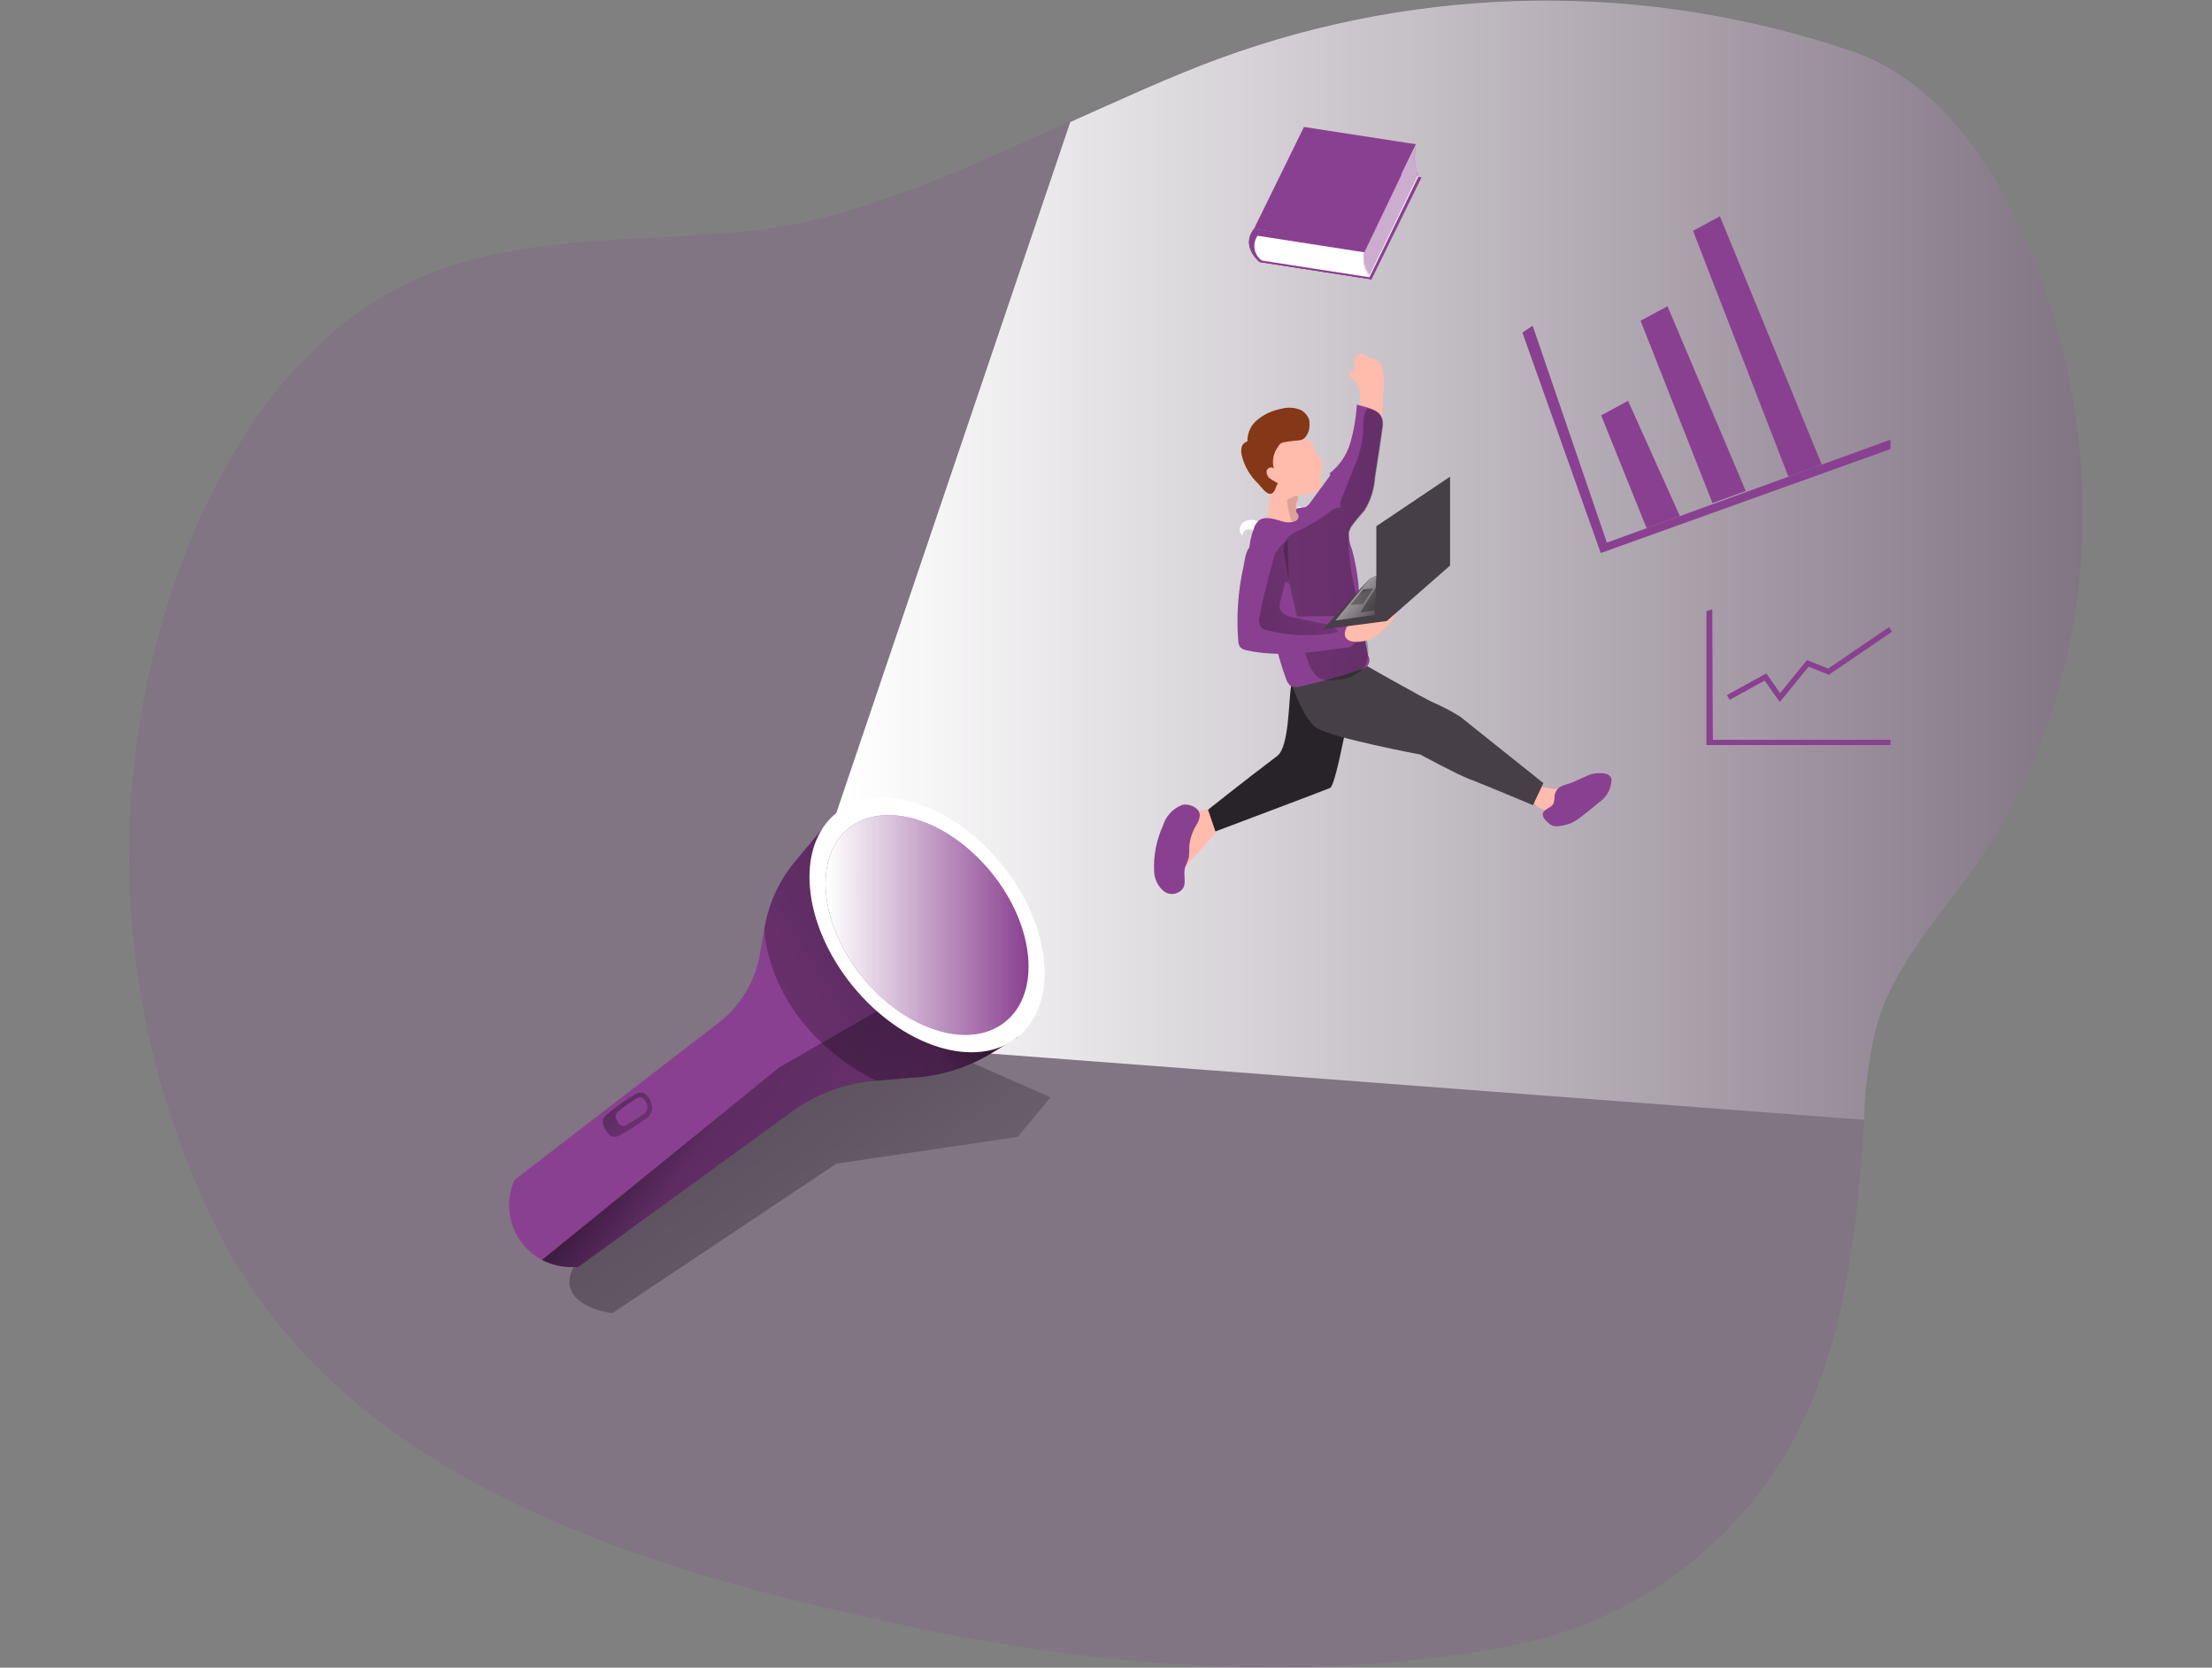 <?xml version="1.0" encoding="UTF-8"?> <svg xmlns="http://www.w3.org/2000/svg" width="260" height="196" viewBox="0 0 260 196" fill="none"><rect x="0" y="0" width="260" height="196" fill="#808080" stroke="none"/> <path opacity="0.18" d="M232.019 101.984C227.925 107.795 222.888 113.189 220.755 119.968C219.741 123.77 219.189 127.681 219.112 131.615C218.254 144.965 216.82 158.756 210.165 170.366C206.777 176.187 202.203 181.23 196.741 185.169C191.278 189.107 185.049 191.854 178.457 193.229C154.63 198.047 129.332 195.988 105.762 190.9C75.88 184.513 41.059 174.313 25.995 145.369C19.434 132.556 15.765 118.458 15.246 104.071C14.727 89.684 17.372 75.358 22.992 62.105C28.104 50.312 36.058 39.131 47.604 33.455C60.903 26.933 76.003 28.809 90.221 26.884C102.036 25.291 114.906 19.124 125.765 14.282C131.563 11.707 137.348 8.998 143.28 6.816C167.262 -1.966 193.528 -2.264 217.703 5.97C234.139 11.622 242.216 34.718 244.177 50.508C246.469 68.382 242.449 87.273 232.019 101.984Z" fill="#8A4090"></path> <path d="M67.423 148.949C67.423 148.949 64.764 153.068 71.946 154.355L98.31 136.763L119.637 133.613L123.473 128.967L108.961 122.58L85.576 130.34L67.423 148.949Z" fill="url(#paint0_linear_44_762)"></path> <path d="M232.019 101.984C227.925 107.795 222.888 113.189 220.755 119.968C219.741 123.77 219.189 127.681 219.113 131.615L116.45 123.83L98.273 95.634L125.802 14.343C131.599 11.769 137.385 9.059 143.317 6.877C167.299 -1.904 193.565 -2.203 217.74 6.031C234.176 11.683 242.253 34.779 244.214 50.569C246.47 68.382 242.449 87.273 232.019 101.984Z" fill="url(#paint1_linear_44_762)"></path> <path d="M119.637 121.881L116.658 123.708L116.45 123.83C113.539 125.589 110.227 126.572 106.828 126.687L103.017 127.03H102.539C99.149 127.352 95.909 128.585 93.162 130.597L67.962 148.913H67.386C66.109 148.959 64.842 148.672 63.709 148.079V148.079C62.136 147.247 60.922 145.866 60.298 144.198C59.675 142.531 59.685 140.692 60.327 139.032L60.461 138.688L84.46 120.214C86.993 118.267 88.713 115.449 89.289 112.307L89.816 109.34L89.914 108.8C90.418 106.069 91.612 103.511 93.383 101.371L97.955 95.855L119.637 121.881Z" fill="#8A4090"></path> <path d="M119.637 121.881L116.659 123.708L116.45 123.83C113.54 125.589 110.227 126.572 106.829 126.687L103.017 127.03C95.663 123.352 90.552 116.842 89.816 109.291L89.915 108.751C90.419 106.02 91.613 103.462 93.383 101.322L97.955 95.855L119.637 121.881Z" fill="url(#paint2_linear_44_762)"></path> <path d="M116.659 123.708L116.45 123.83C113.54 125.589 110.227 126.572 106.829 126.687L102.539 127.067C99.153 127.378 95.913 128.598 93.162 130.597L67.963 148.912H67.386C66.109 148.959 64.842 148.672 63.709 148.079V148.079L91.606 125.448L103.09 118.828L116.659 123.708Z" fill="url(#paint3_linear_44_762)"></path> <path d="M119.647 121.866C124.491 117.93 123.636 108.852 117.737 101.589C111.839 94.327 103.13 91.63 98.286 95.566C93.442 99.502 94.296 108.581 100.195 115.843C106.094 123.106 114.803 125.802 119.647 121.866Z" fill="white"></path> <path d="M118.187 120.068C122.369 116.67 121.631 108.832 116.539 102.563C111.447 96.294 103.929 93.967 99.747 97.365C95.565 100.763 96.302 108.6 101.394 114.869C106.486 121.139 114.004 123.466 118.187 120.068Z" fill="#8A4090"></path> <path d="M118.187 120.068C122.369 116.67 121.631 108.832 116.539 102.563C111.447 96.294 103.929 93.967 99.747 97.365C95.565 100.763 96.302 108.6 101.394 114.869C106.486 121.139 114.004 123.466 118.187 120.068Z" fill="url(#paint4_linear_44_762)"></path> <path d="M71.529 130.818C71.234 130.998 71.006 131.269 70.88 131.59C70.849 131.806 70.861 132.025 70.915 132.235C70.97 132.446 71.066 132.643 71.198 132.816C71.395 133.135 71.615 133.49 71.983 133.589C72.174 133.618 72.37 133.608 72.557 133.559C72.745 133.511 72.92 133.425 73.074 133.307C73.98 132.796 74.859 132.239 75.709 131.639C76.095 131.425 76.403 131.095 76.591 130.695C76.922 129.739 75.991 127.962 74.876 128.501C73.691 129.169 72.571 129.944 71.529 130.818V130.818Z" fill="url(#paint5_linear_44_762)"></path> <path d="M72.804 130.524C72.609 130.634 72.458 130.807 72.375 131.014C72.34 131.293 72.414 131.574 72.583 131.799C72.615 131.924 72.68 132.039 72.771 132.13C72.863 132.222 72.977 132.287 73.102 132.32C73.227 132.353 73.359 132.351 73.483 132.315C73.607 132.28 73.72 132.211 73.809 132.117C74.381 131.791 74.945 131.435 75.5 131.051C75.744 130.91 75.937 130.695 76.052 130.438C76.272 129.825 75.672 128.685 74.961 129.04C74.195 129.463 73.473 129.96 72.804 130.524V130.524Z" fill="#8A4090"></path> <path d="M184.487 92.459C185.799 92.165 187.025 91.613 188.312 91.233C188.53 91.16 188.767 91.16 188.986 91.233C189.162 91.327 189.297 91.483 189.365 91.671C189.432 91.859 189.428 92.065 189.353 92.25C189.182 92.613 188.92 92.925 188.593 93.158L186.988 94.506C186.16 95.287 185.196 95.91 184.144 96.345C183.865 96.48 183.554 96.533 183.246 96.498C182.938 96.464 182.646 96.343 182.404 96.149C182.257 96.002 182.171 95.806 182.036 95.646C181.644 95.18 180.97 95.046 180.529 94.604C180.087 94.163 180.026 92.557 181.007 92.471C181.566 92.529 182.123 92.615 182.673 92.728C183.287 92.719 183.897 92.629 184.487 92.459V92.459Z" fill="#FFBBAB"></path> <path d="M182.085 96.799C182.244 96.935 182.433 97.032 182.637 97.081C182.87 97.136 183.114 97.136 183.348 97.081C183.792 97.02 184.228 96.909 184.647 96.75C185.131 96.518 185.584 96.225 185.995 95.879C186.657 95.376 187.307 94.862 187.932 94.322C188.364 94.031 188.724 93.643 188.983 93.191C189.242 92.738 189.394 92.232 189.427 91.711C189.424 91.56 189.382 91.412 189.304 91.282C189.167 91.114 188.977 90.997 188.765 90.951C187.998 90.779 187.195 90.869 186.485 91.208C185.762 91.49 185.088 91.895 184.34 92.128C183.99 92.21 183.652 92.338 183.335 92.508C183.177 92.619 183.042 92.761 182.939 92.925C182.836 93.09 182.766 93.273 182.735 93.464C182.735 93.774 182.698 94.083 182.624 94.383C182.404 94.935 181.681 94.984 181.399 95.475C181.117 95.965 181.767 96.517 182.085 96.799Z" fill="#8A4090"></path> <path d="M139.346 95.205C139.114 95.202 138.888 95.27 138.696 95.401C138.549 95.558 138.44 95.746 138.378 95.953C137.679 97.779 137.054 99.63 136.478 101.494C136.369 101.792 136.319 102.108 136.331 102.425C136.417 103.1 137.054 103.529 137.63 103.884C137.985 104.093 138.549 104.228 138.684 103.884C138.819 103.541 138.561 103.406 138.537 103.149C138.543 102.994 138.58 102.842 138.648 102.703C138.716 102.564 138.811 102.44 138.929 102.34L143.293 97.436C143.449 97.26 143.559 97.048 143.614 96.819C143.668 96.59 143.666 96.351 143.607 96.124C143.547 95.896 143.433 95.686 143.273 95.513C143.114 95.34 142.914 95.209 142.692 95.131C142.203 95.114 141.714 95.15 141.233 95.242C140.608 95.229 139.983 95.156 139.346 95.205Z" fill="#FFBBAB"></path> <path d="M141.025 95.769C141.016 96.173 140.888 96.565 140.657 96.897C140.18 97.667 139.883 98.534 139.787 99.434C139.806 99.876 139.789 100.319 139.738 100.758C139.64 101.237 139.346 101.666 139.248 102.156C139.113 102.892 139.431 103.713 139.076 104.375C138.952 104.554 138.793 104.707 138.608 104.822C138.423 104.938 138.216 105.015 138 105.048C137.785 105.082 137.565 105.071 137.353 105.016C137.142 104.961 136.944 104.864 136.772 104.73C136.438 104.443 136.167 104.09 135.976 103.694C135.784 103.297 135.675 102.866 135.656 102.426C135.567 100.592 135.915 98.764 136.674 97.093C136.832 96.543 137.113 96.035 137.495 95.608C137.877 95.181 138.35 94.847 138.88 94.629C139.652 94.371 140.964 94.874 141.025 95.769Z" fill="#8A4090"></path> <path d="M158.871 81.953C158.871 81.953 157.057 92.299 156.346 92.606C155.635 92.912 142.863 97.718 142.863 97.718L141.993 95.168C141.993 95.168 145.94 92.017 150.132 88.842C151.566 87.751 151.455 82.149 151.762 80.641C152.068 79.133 158.871 81.953 158.871 81.953Z" fill="#282328"></path> <path d="M151.651 79.82C151.651 79.82 153 84.392 154.765 85.557C156.53 86.722 166.948 88.683 166.948 88.683C166.948 88.683 171.274 91.025 172.745 91.576C174.216 92.128 180.185 94.629 180.185 94.629L181.411 92.042L171.605 84.209C170.661 83.624 169.678 83.104 168.664 82.651C167.879 82.406 158.699 77.159 158.699 77.159L151.651 79.82Z" fill="#473F47"></path> <path d="M149.114 60.757C148.572 61.137 148.168 61.684 147.962 62.313C147.386 63.932 146.737 65.758 147.742 67.34C148.392 68.281 148.993 69.254 149.543 70.257C150.627 72.853 151.229 75.623 151.321 78.434C151.406 79.341 152.693 79.525 153.588 79.562C155.292 79.603 156.979 79.211 158.491 78.422C158.629 78.356 158.751 78.26 158.846 78.14C158.906 78.035 158.944 77.919 158.959 77.799C158.973 77.679 158.964 77.558 158.932 77.441C158.748 75.958 158.491 74.475 158.405 72.979C158.358 72.231 158.378 71.48 158.466 70.736C158.564 70.025 158.466 69.289 158.466 68.566C158.466 67.842 158.564 67.34 158.564 66.788C158.572 66.196 158.424 65.613 158.135 65.096C157.792 64.545 157.339 64.054 156.91 63.539C156.461 62.98 156.052 62.39 155.684 61.774C155.473 61.33 155.201 60.917 154.875 60.548C154.483 60.222 154.024 59.986 153.53 59.856C153.037 59.727 152.521 59.708 152.019 59.8C150.989 59.885 149.994 60.213 149.114 60.757V60.757Z" fill="#FFBBAB"></path> <path d="M158.895 51.807C159.305 51.072 159.599 50.278 159.765 49.453C159.917 48.414 159.946 47.361 159.851 46.315C159.833 45.94 159.737 45.572 159.569 45.236C159.3 44.783 158.809 44.489 158.589 44.01C158.572 43.959 158.572 43.903 158.589 43.851C158.604 43.818 158.626 43.789 158.653 43.766C158.681 43.742 158.713 43.725 158.748 43.716L159.287 43.459C159.134 43.031 159.134 42.563 159.287 42.135C159.328 41.972 159.416 41.826 159.541 41.715C159.665 41.603 159.82 41.532 159.986 41.51C160.342 41.51 160.587 41.865 160.918 42.012C161.249 42.159 161.592 42.135 161.886 42.294C162.202 42.546 162.419 42.903 162.499 43.299C162.695 44.268 162.72 45.264 162.572 46.242C162.572 47.353 162.499 48.462 162.352 49.564C162.032 51.775 161.435 53.938 160.574 56C160.121 57.113 159.584 58.191 158.969 59.224C158.307 60.364 155.843 64.814 154.336 64.054C152.289 63.024 153.11 60.585 154.127 59.285C156.02 57 157.622 54.488 158.895 51.807Z" fill="#FFBBAB"></path> <path d="M152.46 59.469C153.245 60.303 153.992 61.161 154.728 62.031C154.863 62.156 154.969 62.308 155.041 62.477C155.113 62.646 155.148 62.828 155.144 63.012C155.08 63.255 154.932 63.467 154.728 63.613C154.293 63.908 153.791 64.088 153.267 64.136C152.744 64.183 152.217 64.096 151.737 63.883C150.781 63.45 149.902 62.862 149.139 62.142C148.712 61.747 148.218 61.432 147.68 61.21C147.41 61.104 147.117 61.072 146.83 61.117C146.543 61.162 146.274 61.283 146.05 61.468C145.945 61.563 145.861 61.679 145.803 61.809C145.746 61.939 145.716 62.079 145.716 62.221C145.716 62.364 145.746 62.504 145.803 62.634C145.861 62.764 145.945 62.88 146.05 62.975C145.952 62.546 146.454 62.166 146.883 62.215C147.318 62.305 147.708 62.544 147.987 62.89C148.4 63.299 148.789 63.733 149.151 64.189C149.432 64.51 149.66 64.874 149.825 65.268C149.944 65.778 149.96 66.306 149.871 66.822C149.783 67.337 149.592 67.83 149.31 68.271C149.107 68.612 148.966 68.985 148.894 69.375C148.888 69.972 149.04 70.559 149.335 71.079C150.246 73.379 150.796 75.806 150.965 78.275C150.961 78.504 151.004 78.731 151.093 78.942C151.181 79.153 151.313 79.344 151.48 79.501C151.779 79.652 152.121 79.695 152.448 79.623C154.017 79.415 155.488 78.728 157.057 78.483C158.04 78.423 159.018 78.3 159.986 78.115C160.108 78.115 160.256 78.042 160.317 77.919C160.347 77.85 160.363 77.775 160.363 77.699C160.363 77.623 160.347 77.548 160.317 77.478C159.414 74.878 158.861 72.17 158.674 69.424C158.809 68.144 158.809 66.854 158.674 65.574C158.628 65.296 158.528 65.03 158.38 64.79C158.212 64.564 158.009 64.365 157.78 64.201C156.556 63.151 155.577 61.846 154.912 60.376" fill="white"></path> <path opacity="0.1" d="M150.769 72.673C150.879 73.114 151.063 73.617 151.492 73.776C151.616 73.798 151.736 73.84 151.848 73.898C152.093 74.046 152.117 74.364 152.215 74.634C152.474 75.103 152.82 75.519 153.233 75.86C153.6 76.264 153.87 76.89 153.551 77.331C153.233 77.772 152.951 77.736 152.791 78.042C152.632 78.349 153.037 79.268 152.632 79.599C152.509 79.685 152.358 79.722 152.209 79.704C152.06 79.686 151.923 79.614 151.823 79.501C151.634 79.27 151.504 78.996 151.443 78.704C150.626 75.713 149.809 72.713 148.992 69.706C148.937 69.548 148.913 69.382 148.918 69.216C148.952 69.052 149.009 68.895 149.09 68.75C149.249 68.431 149.409 67.842 149.69 67.634C150.107 68.075 150.046 69.216 150.144 69.792C150.267 70.772 150.487 71.729 150.769 72.673Z" fill="#020202"></path> <path d="M154.998 53.585C155.194 53.818 155.439 54.026 155.476 54.308C155.488 54.518 155.45 54.728 155.365 54.921C155.253 55.378 155.22 55.851 155.267 56.319C155.345 56.667 155.315 57.03 155.182 57.361C155.051 57.539 154.884 57.688 154.691 57.798C154.499 57.908 154.286 57.976 154.066 57.998L153.073 58.182C152.948 58.182 152.825 58.216 152.718 58.28C152.615 58.357 152.538 58.464 152.497 58.587C152.319 59.391 152.27 60.219 152.35 61.038C152.35 61.175 152.316 61.31 152.252 61.431C152.18 61.534 152.083 61.619 151.97 61.676C151.32 62.082 150.541 62.227 149.789 62.081C149.6 62.052 149.425 61.967 149.286 61.835C149.172 61.656 149.117 61.447 149.127 61.235C149.084 60.676 149.084 60.114 149.127 59.555C149.281 58.813 149.302 58.049 149.188 57.299C149.016 56.65 148.587 56.074 148.367 55.461C148.163 54.787 148.181 54.065 148.42 53.402C148.658 52.74 149.104 52.172 149.691 51.783C150.189 51.478 150.75 51.289 151.331 51.23C151.912 51.171 152.499 51.242 153.049 51.44C153.453 51.562 153.772 51.611 154.017 51.967C154.262 52.322 154.593 53.094 154.998 53.585Z" fill="#FFBBAB"></path> <path d="M153.858 49.27C153.687 48.827 153.372 48.456 152.963 48.215C152.189 47.876 151.32 47.823 150.512 48.068C149.539 48.256 148.626 48.677 147.852 49.294C147.458 49.595 147.142 49.986 146.928 50.434C146.715 50.881 146.612 51.373 146.626 51.869C146.469 51.913 146.325 51.996 146.208 52.109C146.09 52.222 146.002 52.363 145.952 52.518C145.872 52.84 145.872 53.177 145.952 53.499C146.264 54.796 146.95 55.973 147.925 56.883C148.244 57.226 148.832 58.109 149.359 58.035C149.886 57.962 149.923 57.165 150.205 56.809C149.911 56.601 149.568 56.466 149.286 56.245C149.138 56.141 149.022 55.997 148.953 55.83C148.884 55.663 148.863 55.48 148.894 55.301C149.004 54.958 149.531 54.799 149.727 55.093C149.608 54.645 149.593 54.176 149.682 53.722C149.771 53.267 149.963 52.839 150.242 52.469C150.317 52.33 150.421 52.209 150.548 52.114C150.681 52.039 150.826 51.989 150.977 51.967C151.394 51.893 151.811 51.832 152.203 51.795C152.595 51.758 153.098 51.795 153.429 51.378C153.782 50.954 153.957 50.409 153.919 49.858C153.932 49.66 153.911 49.461 153.858 49.27V49.27Z" fill="#853718"></path> <path d="M151.615 58.575C151.499 58.587 151.394 58.644 151.32 58.734C151.277 58.844 151.277 58.967 151.32 59.077C151.372 59.685 151.492 60.285 151.676 60.867C151.716 61.02 151.782 61.166 151.872 61.296C151.921 61.362 151.986 61.413 152.062 61.446C152.137 61.478 152.22 61.49 152.301 61.48C152.485 61.48 152.607 61.272 152.779 61.198C152.873 61.156 152.976 61.134 153.079 61.134C153.183 61.134 153.285 61.156 153.379 61.198C153.556 61.307 153.72 61.434 153.87 61.578C154.23 61.895 154.615 62.182 155.022 62.436C154.625 61.65 154.108 60.93 153.49 60.303C153.343 60.119 153.141 59.986 152.914 59.923C152.742 59.923 152.546 59.923 152.399 59.825C152.252 59.727 152.301 59.322 152.399 59.065C152.497 58.807 152.718 58.427 152.497 58.292C152.276 58.158 151.762 58.538 151.615 58.575Z" fill="#E0A194"></path> <path d="M156.174 55.78L156.285 55.706C156.224 55.693 156.174 55.718 156.174 55.78Z" fill="#8A4090"></path> <path d="M147.423 61.995C146.883 63.378 146.689 64.872 146.859 66.347C147.244 67.677 147.757 68.966 148.391 70.196C149.445 73.347 149.997 76.632 151.149 79.746C151.246 80.099 151.452 80.412 151.737 80.641C152.132 80.791 152.568 80.791 152.963 80.641L153.833 80.445C155.907 79.963 157.952 79.37 159.962 78.667C160.148 78.652 160.328 78.588 160.483 78.484C160.638 78.379 160.763 78.235 160.847 78.068C160.93 77.9 160.97 77.714 160.961 77.527C160.952 77.34 160.895 77.159 160.795 77C160.205 74.23 159.828 71.418 159.667 68.59C159.524 67.223 159.27 65.87 158.908 64.545C158.624 63.897 158.506 63.19 158.564 62.485C158.606 62.273 158.685 62.069 158.797 61.885C159.286 61.219 159.809 60.581 160.366 59.972C161.082 58.799 161.502 57.47 161.592 56.098C161.886 54.124 162.217 52.151 162.474 50.177C162.683 48.718 161.874 48.24 160.771 47.909L159.484 47.553C159.394 49.077 159.135 50.586 158.711 52.053C158.298 53.481 157.439 54.739 156.26 55.645C156.282 55.644 156.304 55.651 156.322 55.664C156.34 55.678 156.353 55.697 156.358 55.718C156.358 55.804 156.358 55.902 156.272 55.988L154.005 59.077C153.867 59.288 153.682 59.464 153.466 59.592C153.208 59.702 152.24 59.592 152.35 60.046C152.346 60.074 152.346 60.103 152.35 60.131C152.424 60.291 152.571 60.413 152.62 60.573C152.644 60.679 152.638 60.789 152.601 60.892C152.564 60.994 152.498 61.083 152.411 61.149C152.231 61.276 152.019 61.353 151.799 61.37C151.563 61.406 151.323 61.406 151.088 61.37C150.205 61.186 148.918 60.56 148.048 61.112C147.751 61.346 147.53 61.661 147.411 62.019L147.423 61.995Z" fill="#8A4090"></path> <path d="M162.548 50.238C162.278 52.212 161.959 54.186 161.653 56.159C161.57 57.532 161.149 58.863 160.427 60.033C159.868 60.64 159.344 61.278 158.858 61.946C158.757 62.12 158.675 62.305 158.613 62.497C158.579 62.48 158.55 62.455 158.527 62.424C158.307 66.653 159.68 70.846 160.587 75.026C160.78 75.576 160.861 76.158 160.825 76.739C160.789 77.32 160.637 77.888 160.378 78.41C159.941 78.897 159.403 79.284 158.802 79.544C158.202 79.804 157.552 79.932 156.897 79.918C156.493 79.997 156.076 79.997 155.672 79.918C154.36 79.636 153.796 78.103 153.453 76.804L153.257 75.394C152.296 72.088 151.535 68.727 150.977 65.329C150.805 64.681 150.875 63.993 151.173 63.392C151.533 62.941 152.013 62.601 152.558 62.412C153.879 61.788 155.135 61.037 156.309 60.168C156.66 59.826 157.13 59.633 157.62 59.629C157.56 59.533 157.526 59.423 157.522 59.31C157.51 59.229 157.51 59.146 157.522 59.065C158.098 57.643 158.625 56.208 159.202 54.811C159.782 53.491 160.13 52.081 160.231 50.643C160.204 50.023 160.245 49.402 160.354 48.792C160.428 48.514 160.553 48.252 160.721 48.019C161.947 48.301 162.744 48.779 162.548 50.238Z" fill="url(#paint6_linear_44_762)"></path> <path d="M145.548 75.333C145.55 75.575 145.618 75.812 145.744 76.019C145.959 76.252 146.25 76.4 146.565 76.436C150.34 77.257 154.262 76.694 158.074 76.117C158.443 76.127 158.803 75.999 159.083 75.759C159.364 75.519 159.546 75.184 159.594 74.818L160.06 73.445C160.17 73.138 160.256 72.746 160.06 72.525C159.886 72.401 159.671 72.349 159.459 72.378L150.88 72.476C150.84 71.249 150.889 70.019 151.027 68.799C151.156 67.55 150.885 66.292 150.254 65.207C149.967 64.746 149.553 64.38 149.061 64.151C148.569 63.922 148.021 63.842 147.484 63.919C146.394 64.275 146.381 65.587 146.148 66.653C145.514 69.5 145.311 72.426 145.548 75.333V75.333Z" fill="#8A4090"></path> <path d="M151.369 63.454C150.881 63.76 150.465 64.168 150.149 64.651C149.834 65.133 149.627 65.678 149.543 66.249C148.955 68.296 148.452 70.38 148.048 72.464C147.979 72.69 147.968 72.929 148.015 73.16C148.063 73.391 148.166 73.607 148.318 73.788C148.491 73.93 148.698 74.027 148.918 74.07C151.676 74.78 154.559 74.856 157.351 74.291C157.115 73.99 156.819 73.743 156.481 73.565C156.143 73.388 155.771 73.284 155.39 73.261L151.995 72.562C151.333 72.427 150.524 72.145 150.438 71.471C150.396 71.273 150.396 71.068 150.438 70.87L151.063 68.419C151.158 68.406 151.255 68.427 151.335 68.478C151.416 68.53 151.476 68.609 151.504 68.701" fill="url(#paint7_linear_44_762)"></path> <path d="M161.31 75.014C161.725 74.778 162.108 74.49 162.45 74.156C162.971 73.732 163.425 73.232 163.798 72.673C163.884 72.564 163.931 72.431 163.933 72.293C163.933 71.998 163.578 71.827 163.283 71.814C162.696 71.885 162.119 72.029 161.567 72.243C160.758 72.415 159.851 72.243 159.177 72.66C158.503 73.077 157.633 74.511 158.319 75.112C159.006 75.713 160.648 75.37 161.31 75.014Z" fill="#FFBBAB"></path> <path d="M155.488 73.972L163.001 72.991L170.441 66.469V56.024L161.775 61.847V67.646L161.003 68.002L155.488 73.972Z" fill="#473F47"></path> <path d="M161.775 67.646L161.567 72.268L156.958 72.93L161.003 68.002L161.775 67.646Z" fill="url(#paint8_linear_44_762)"></path> <path d="M160.256 69.264L161.396 69.191L160.231 70.969L158.724 71.103L160.256 69.264Z" fill="url(#paint9_linear_44_762)"></path> <path d="M161.714 69.056L159.913 71.974L161.592 71.729L161.714 69.056Z" fill="url(#paint10_linear_44_762)"></path> <path d="M178.947 39.095L188.152 64.998L222.214 52.776V51.672L188.875 63.772L180.148 38.273L178.947 39.095Z" fill="#8A4090"></path> <path d="M193.545 62.081L188.201 48.816L191.363 47.112L197.455 60.658L193.545 62.081Z" fill="#8A4090"></path> <path d="M201.291 59.126L192.834 37.697L195.996 35.993L205.201 57.704L201.291 59.126Z" fill="#8A4090"></path> <path d="M210.214 56.025L198.999 27.13L202.161 25.425L214.136 54.602L210.214 56.025Z" fill="#8A4090"></path> <path d="M200.581 71.827V87.567H222.214V86.954H201.328L201.291 78.998L201.267 71.618L200.581 71.827Z" fill="#8A4090"></path> <path d="M209.197 82.517L207.42 79.991L203.302 82.259L202.983 81.695L207.616 79.145L209.234 81.45L212.396 77.576L214.884 78.582L222.03 73.702L222.398 74.242L214.97 79.305L212.592 78.361L209.197 82.517Z" fill="#8A4090"></path> <path d="M161.212 32.83L148.06 30.795L153.943 18.806L167.095 20.841L161.212 32.83Z" fill="#8A4090"></path> <path d="M160.538 28.944L147.386 26.909L153.269 14.919L166.433 16.954L160.538 28.944Z" fill="#8A4090"></path> <path d="M148.048 30.795C148.048 30.795 145.768 28.993 147.386 26.909L160.575 28.944C160.575 28.944 159.668 31.396 161.249 32.83L148.048 30.795Z" fill="#8A4090"></path> <path d="M161.212 32.842L148.06 30.795C148.06 30.795 145.768 28.993 147.386 26.909L160.574 28.944C160.5 29.176 160.442 29.414 160.403 29.655C160.278 30.157 160.267 30.681 160.371 31.188C160.475 31.695 160.691 32.172 161.003 32.585L161.212 32.842Z" fill="#8A4090"></path> <path d="M160.966 32.585L148.317 30.623C147.867 30.301 147.562 29.814 147.468 29.268C147.374 28.722 147.499 28.161 147.815 27.706L160.366 29.655C160.241 30.157 160.23 30.681 160.334 31.188C160.438 31.695 160.654 32.172 160.966 32.585V32.585Z" fill="white"></path> <path d="M160.967 32.585L166.703 20.779C166.199 19.567 166.113 18.221 166.458 16.954L160.366 29.655C160.247 30.157 160.238 30.68 160.342 31.186C160.446 31.692 160.659 32.17 160.967 32.585V32.585Z" fill="white"></path> <path opacity="0.43" d="M160.967 32.364L166.703 20.546C166.703 20.546 165.98 19.541 166.458 16.954L160.403 29.434C160.278 29.934 160.264 30.455 160.361 30.961C160.459 31.468 160.665 31.946 160.967 32.364V32.364Z" fill="#8A4090"></path> <defs> <linearGradient id="paint0_linear_44_762" x1="74.753" y1="111.742" x2="122.861" y2="178.791" gradientUnits="userSpaceOnUse"> <stop offset="0.01"></stop> <stop offset="0.08" stop-opacity="0.69"></stop> <stop offset="0.21" stop-opacity="0.32"></stop> <stop offset="1" stop-opacity="0"></stop> </linearGradient> <linearGradient id="paint1_linear_44_762" x1="98.273" y1="65.832" x2="244.815" y2="65.832" gradientUnits="userSpaceOnUse"> <stop offset="0.01" stop-color="white"></stop> <stop offset="1" stop-color="white" stop-opacity="0"></stop> </linearGradient> <linearGradient id="paint2_linear_44_762" x1="115.519" y1="104.767" x2="56.104" y2="140.946" gradientUnits="userSpaceOnUse"> <stop offset="0.01"></stop> <stop offset="0.08" stop-opacity="0.69"></stop> <stop offset="0.21" stop-opacity="0.32"></stop> <stop offset="1" stop-opacity="0"></stop> </linearGradient> <linearGradient id="paint3_linear_44_762" x1="70.831" y1="121.832" x2="135.935" y2="169.201" gradientUnits="userSpaceOnUse"> <stop offset="0.01"></stop> <stop offset="0.08" stop-opacity="0.69"></stop> <stop offset="0.21" stop-opacity="0.32"></stop> <stop offset="1" stop-opacity="0"></stop> </linearGradient> <linearGradient id="paint4_linear_44_762" x1="97.022" y1="108.721" x2="120.886" y2="108.721" gradientUnits="userSpaceOnUse"> <stop offset="0.01" stop-color="white"></stop> <stop offset="1" stop-color="white" stop-opacity="0"></stop> </linearGradient> <linearGradient id="paint5_linear_44_762" x1="69.286" y1="126.748" x2="83.041" y2="139.813" gradientUnits="userSpaceOnUse"> <stop offset="0.01"></stop> <stop offset="0.08" stop-opacity="0.69"></stop> <stop offset="0.21" stop-opacity="0.32"></stop> <stop offset="1" stop-opacity="0"></stop> </linearGradient> <linearGradient id="paint6_linear_44_762" x1="193.867" y1="63.525" x2="101.016" y2="64.686" gradientUnits="userSpaceOnUse"> <stop offset="0.01"></stop> <stop offset="0.08" stop-opacity="0.69"></stop> <stop offset="0.21" stop-opacity="0.32"></stop> <stop offset="1" stop-opacity="0"></stop> </linearGradient> <linearGradient id="paint7_linear_44_762" x1="135.82" y1="75.59" x2="171.595" y2="62.657" gradientUnits="userSpaceOnUse"> <stop offset="0.01"></stop> <stop offset="0.08" stop-opacity="0.69"></stop> <stop offset="0.21" stop-opacity="0.32"></stop> <stop offset="1" stop-opacity="0"></stop> </linearGradient> <linearGradient id="paint8_linear_44_762" x1="155.194" y1="66.739" x2="162.414" y2="72.892" gradientUnits="userSpaceOnUse"> <stop offset="0.01" stop-color="white"></stop> <stop offset="1" stop-color="white" stop-opacity="0"></stop> </linearGradient> <linearGradient id="paint9_linear_44_762" x1="159.422" y1="68.553" x2="162.022" y2="74.965" gradientUnits="userSpaceOnUse"> <stop offset="0.01"></stop> <stop offset="0.08" stop-opacity="0.69"></stop> <stop offset="0.21" stop-opacity="0.32"></stop> <stop offset="1" stop-opacity="0"></stop> </linearGradient> <linearGradient id="paint10_linear_44_762" x1="156.799" y1="68.174" x2="176.706" y2="79.804" gradientUnits="userSpaceOnUse"> <stop offset="0.01"></stop> <stop offset="0.08" stop-opacity="0.69"></stop> <stop offset="0.21" stop-opacity="0.32"></stop> <stop offset="1" stop-opacity="0"></stop> </linearGradient> </defs> </svg> 